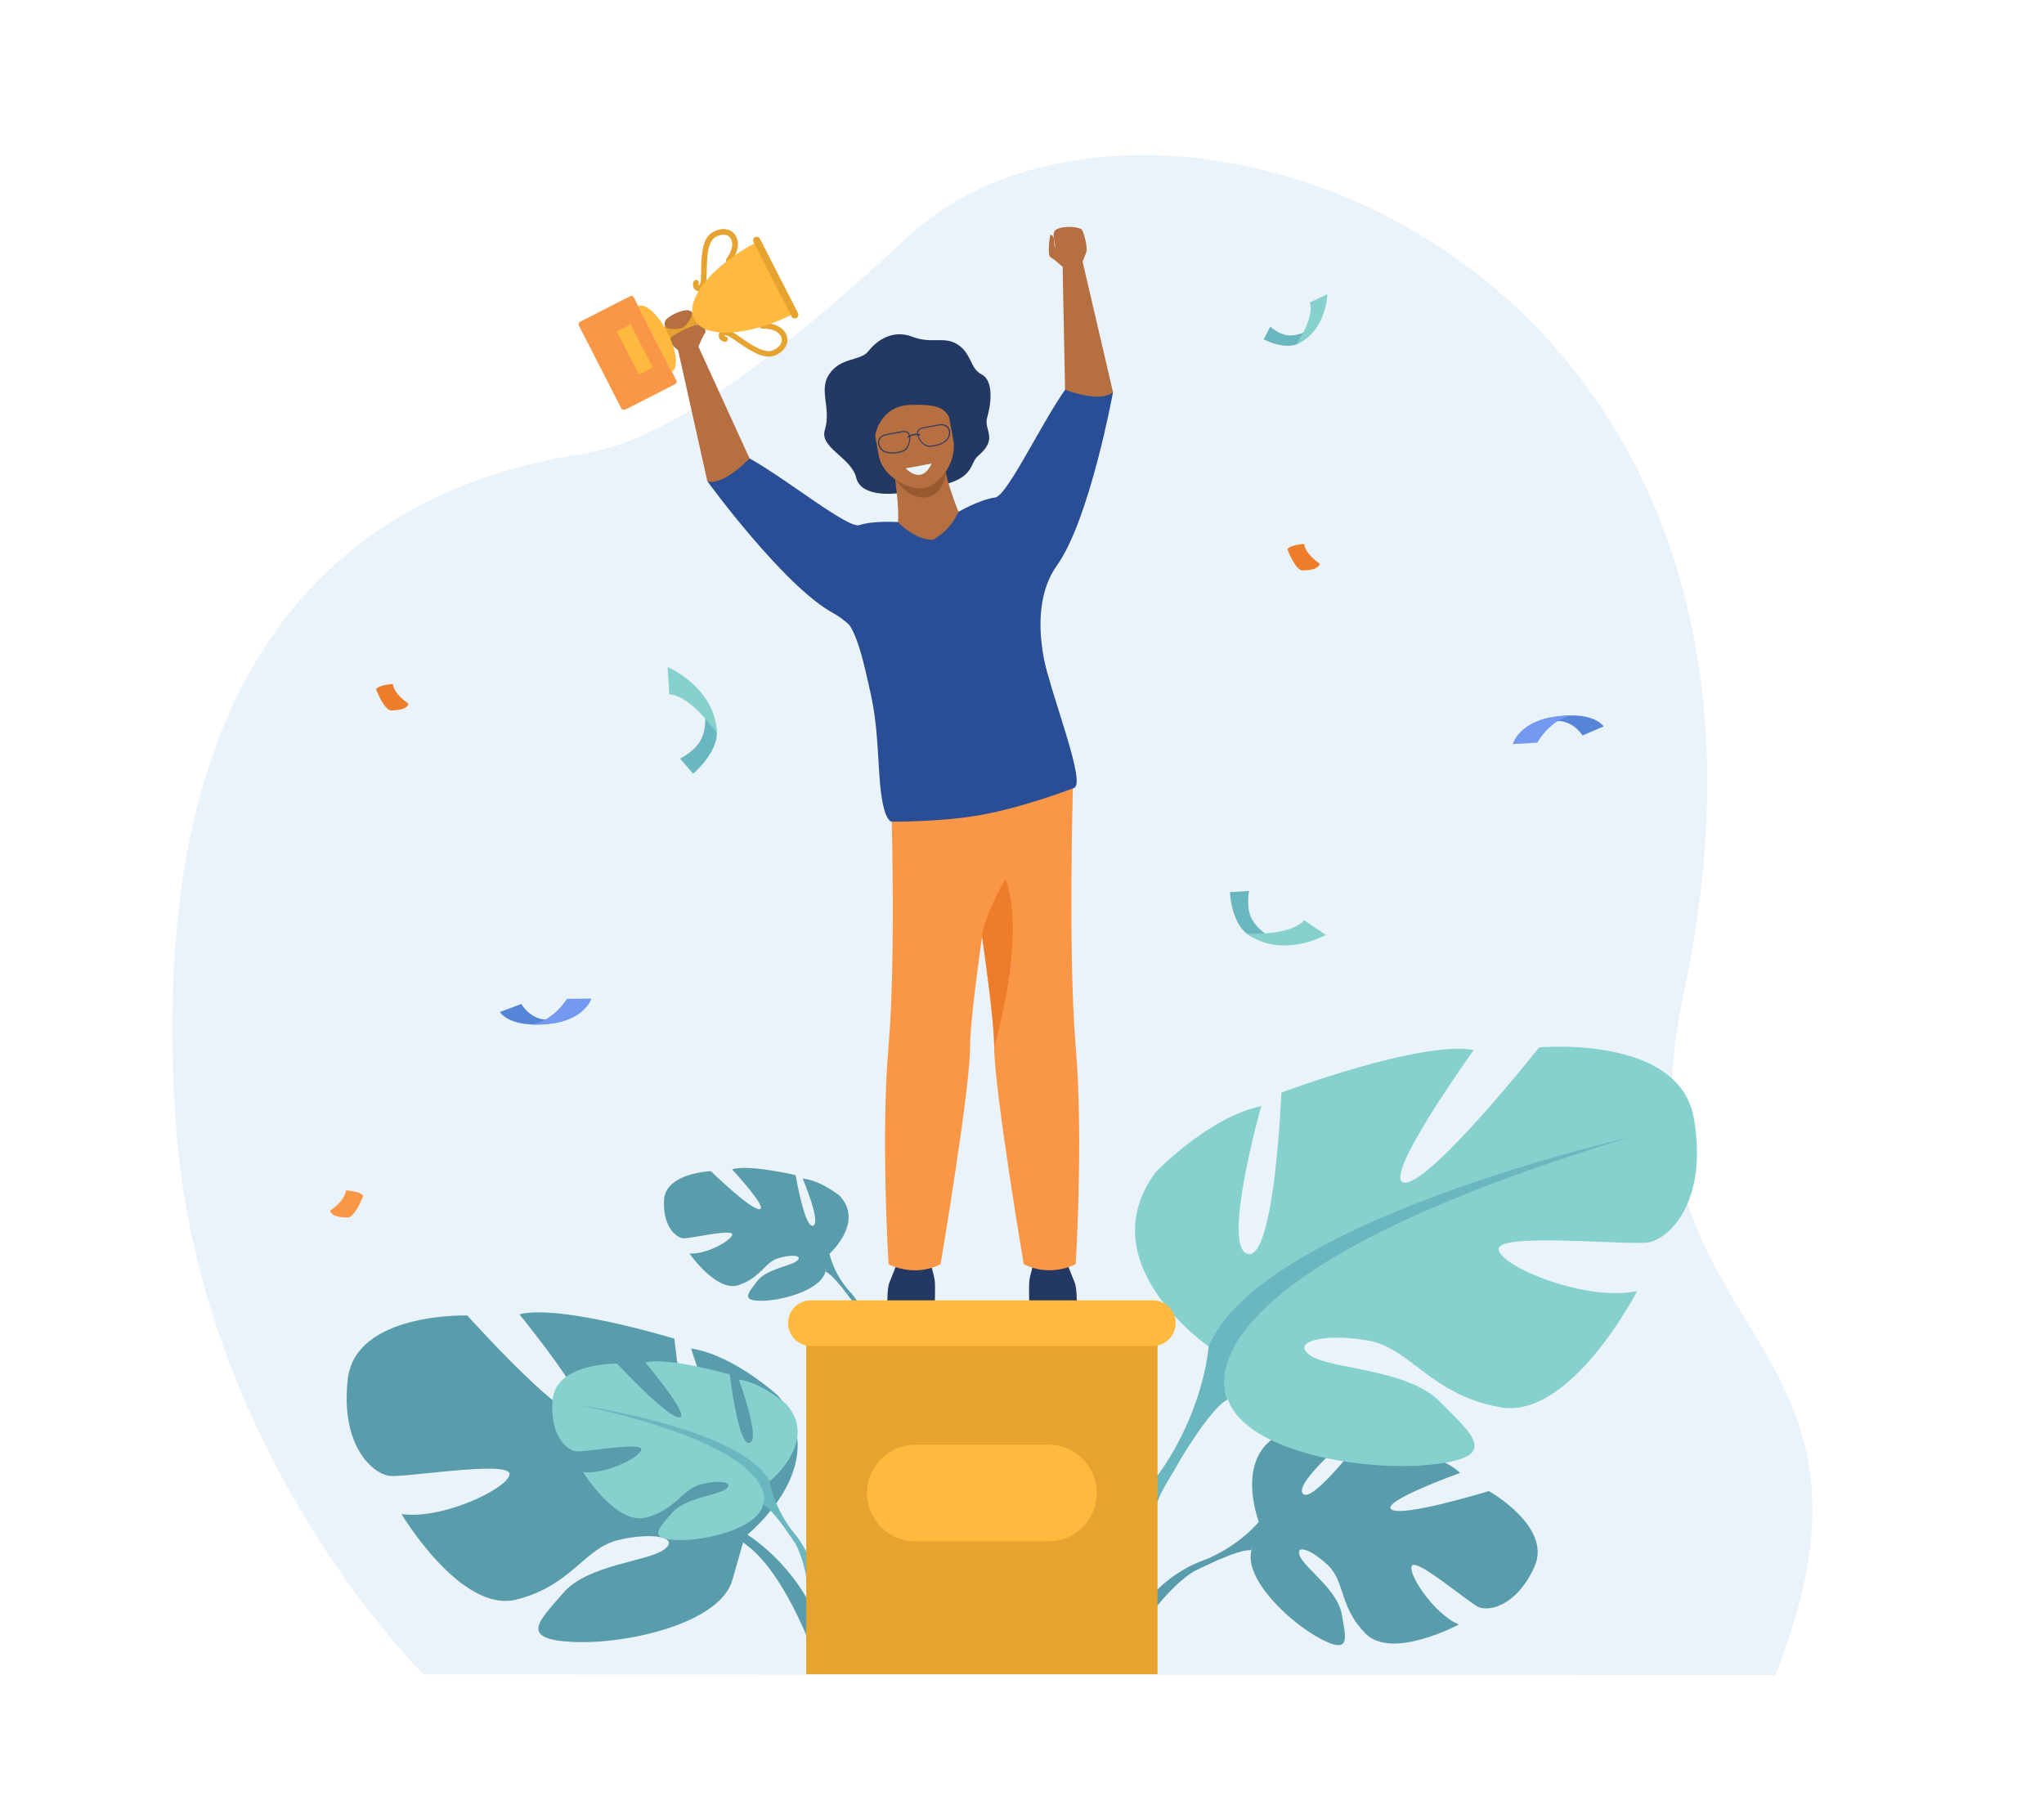 <?xml version="1.0" encoding="utf-8"?>
<!-- Generator: Adobe Illustrator 28.0.0, SVG Export Plug-In . SVG Version: 6.00 Build 0)  -->
<svg version="1.2" baseProfile="tiny" id="Layer_1" xmlns="http://www.w3.org/2000/svg" xmlns:xlink="http://www.w3.org/1999/xlink"
	 x="0px" y="0px" viewBox="0 0 2264 2000" overflow="visible" xml:space="preserve">
<rect x="0" display="none" fill="#FFFFFF" width="2264" height="2000"/>
<g>
	<g>
		<path fill="#EBF3FA" d="M469.1,1854.9c0,0-247.7-242.7-274.2-608.2c-33-454.7,135.3-695.6,451.4-744.2
			c97-14.9,225.4-115.9,359.1-240.1c269.8-250.6,1036,15.5,859.5,838.1c-83.1,387,256.6,365.3,101.5,755.3L469.1,1854.9z"/>
		<g>
			<path fill="#599DAD" d="M1394.3,1685.8c0,0-30.4-79,32-100.1c0,0,43.2-8.9,71.6,3.2c0,0-65.6,54.3-54.7,65.9s68.7-65.8,68.7-65.8
				s83.7,20.9,105.3,42.7c0,0-89.3,32-75.9,40.6c13.4,8.5,107.8-20.5,107.8-20.5s70.8,39.6,50.4,84.1
				c-20.3,44.5-51.3,49.5-62.3,44.2c-11-5.3-68.6-54.5-73.4-45.6c-4.8,8.8,24.5,53.6,52.1,65.1c0,0-73.9,39.7-103.2,10.2
				c-29.3-29.4-22.8-57.3-41.2-75.2s-37.2-24.5-31.8-11c5.4,13.5,41.7,37.6,46.4,64.3c4.7,26.7,10.6,45.7-23.9,27.3
				c-34.6-18.5-84.4-66.3-76.1-97.8C1394.3,1685.8,1394.3,1685.8,1394.3,1685.8z"/>
			<g>
				<path fill="#599DAD" d="M1662,1723.9c0,0-201.7-80.6-267.7-38.1c0,0-20.6,26.4-61,42.7l-9.4,11.4c0,0,48.7-24.8,62.2-22.5
					C1386.1,1717.3,1392,1637.8,1662,1723.9z"/>
				<path fill="#599DAD" d="M1333.3,1728.5c0,0-55.4,16.9-79.1,73.8l7.7,3.5c0,0,35.3-55,69-69.5
					C1364.6,1721.9,1333.3,1728.5,1333.3,1728.5z"/>
			</g>
		</g>
		<g>
			<path fill="#599DAD" d="M918.8,1388.9c0,0,39.3-35.1,10.8-64.6c0,0-21.4-17.2-40.5-18.6c0,0,20.8,48.8,11.5,52.1
				c-9.3,3.3-19.3-56-19.3-56s-52.3-12.3-70.5-6.4c0,0,40.3,43.2,30.5,44.1c-9.8,0.9-53.9-42.1-53.9-42.1s-50.5,1.8-51.9,32.2
				c-1.4,30.5,14.3,42,21.9,42.2c7.6,0.2,53.5-10.6,53.7-4.4c0.1,6.3-28.9,22.7-47.4,21.2c0,0,29.6,43,54.2,35.1
				c24.6-8,28.9-25.2,44.2-29.9c15.3-4.6,27.6-3,20.7,2.9c-6.9,5.9-33.8,8.9-44,22.4c-10.2,13.5-18.9,22.3,5.5,21.9
				c24.4-0.4,65.6-12.7,70-32.5C918.8,1388.9,918.8,1388.9,918.8,1388.9z"/>
			<g>
				<path fill="#599DAD" d="M759.7,1333.8c0,0,134.7,12.9,159.1,55.2c0,0,3.9,20.5,21.6,41l2,9c0,0-19.9-27.6-28-30.2
					C914.4,1408.7,933.8,1363,759.7,1333.8z"/>
				<path fill="#599DAD" d="M940.5,1430c0,0,25.9,25.1,22.8,63.4l-5.3-0.2c0,0-3.9-40.5-18.4-58.1C925,1417.4,940.5,1430,940.5,1430
					z"/>
			</g>
		</g>
		<g>
			<path fill="#86D1CD" d="M1338.7,1491.5c0,0-134-91.9-58.4-193.2c0,0,58.7-61.1,116.7-72.9c0,0-44.6,157.3-14.8,163.8
				c29.8,6.5,37.1-178.9,37.1-178.9s155.2-58.1,213.1-47.1c0,0-106.4,147.9-75.9,146.9c30.5-1,148.3-149.8,148.3-149.8
				s155.1-14.4,171.3,78.2c16.3,92.6-27.3,134.2-50.4,137.8c-23.1,3.6-167.9-11.4-165.8,7.8c2.1,19.2,97.2,58.2,153.4,46.2
				c0,0-73.7,143.3-152.1,128.6c-78.4-14.7-98.4-65.9-147-74.1c-48.6-8.2-85.6,1.7-62.3,17.1c23.3,15.4,106.9,14,143.4,51.2
				c36.5,37.2,66.6,60.8-8.2,69.2c-74.8,8.4-205.7-12.9-227-71.8C1338.7,1491.5,1338.7,1491.5,1338.7,1491.5z"/>
			<g>
				<path fill="#6BB7BF" d="M1803.8,1260.3c0,0-407,92.2-465.1,231.2c0,0-3.9,64.2-50.1,134l-2.6,28.2c0,0,50.1-92.3,73.9-103.4
					C1359.9,1550.4,1282.7,1418.1,1803.8,1260.3z"/>
				<path fill="#6BB7BF" d="M1288.6,1625.5c0,0-69.4,87.1-44.8,202.9l16.1-2.8c0,0-4-125.5,33.6-185.1
					C1331,1581,1288.6,1625.5,1288.6,1625.5z"/>
			</g>
		</g>
		<g>
			<path fill="#599DAD" d="M824.8,1702.7c0,0,102.1-79.6,37-156.5c0,0-49.7-45.7-96.4-52.3c0,0,43.2,122.9,19.8,129.5
				C761.9,1630.1,747,1483,747,1483s-126.3-38.6-171.7-27c0,0,91.9,112.4,67.6,113.1c-24.3,0.7-125.3-111.8-125.3-111.8
				s-124-3.9-132.4,70.6c-8.4,74.4,28.3,105.4,46.9,107.1c18.5,1.7,133-17.3,132.3-2c-0.7,15.3-74.5,51-119.7,44.2
				c0,0,65.7,110.3,127.3,94.8c61.6-15.5,75-57.2,113.3-66.1c38.2-8.9,68.1-2.8,50.4,10.6c-17.8,13.4-84.3,16.4-111.5,47.8
				c-27.2,31.4-50,51.6,9.9,54.6c59.9,3,163-20.4,177-68.2C824.8,1702.7,824.8,1702.7,824.8,1702.7z"/>
			<g>
				<path fill="#599DAD" d="M827.2,1699.7c0,0,76.1,45.5,90.3,138.8l-12.8,2.4c0,0-32.2-94.7-76.9-128.6
					C783.2,1678.4,827.2,1699.7,827.2,1699.7z"/>
			</g>
		</g>
		<g>
			<path fill="#86D1CD" d="M852.5,1641.1c0,0,54.7-44.1,18.7-85.3c0,0-27.4-24.4-52.8-27.5c0,0,24.5,66.3,11.9,70.2
				c-12.6,3.8-22-75.9-22-75.9s-68.9-19.8-93.5-13.2c0,0,50.9,60.2,37.7,60.8c-13.2,0.6-69-59.6-69-59.6s-67.4-1-71.3,39.5
				c-3.9,40.5,16.3,57,26.4,57.7c10.1,0.8,72-10.6,71.8-2.2c-0.2,8.3-40,28.4-64.6,25.1c0,0,36.6,59.3,69.9,50.4
				c33.3-9,40.2-31.7,60.9-36.9c20.7-5.2,37-2.1,27.4,5.3c-9.5,7.4-45.6,9.6-60.1,26.9c-14.5,17.3-26.7,28.5,5.8,29.6
				c32.5,1.1,88.3-12.5,95.5-38.6C852.5,1641.1,852.5,1641.1,852.5,1641.1z"/>
			<g>
				<path fill="#6BB7BF" d="M644.1,1557c0,0,178.6,26.1,208.4,84.1c0,0,3.8,27.6,26.1,56.1l2.1,12.1c0,0-24.7-38.1-35.3-42.1
					C845.3,1667.2,874.2,1607.6,644.1,1557z"/>
				<path fill="#6BB7BF" d="M878.6,1697.2c0,0,32.8,35.2,26.1,86l-7-0.7c0,0-2.5-54.3-20.7-78.7
					C858.8,1679.5,878.6,1697.2,878.6,1697.2z"/>
			</g>
		</g>
		<g>
			<g>
				<path fill="#233862" d="M982.8,1442.5c0,0,0-16.2,2.3-21.6c2.3-5.4,10.8-27.3,10.8-27.3h33.1c0,0,6.1,20,6.5,26.5
					c0.4,6.5,0,22.3,0,22.3H982.8z"/>
				<path fill="#233862" d="M1192.7,1442.5c0,0,0-16.2-2.3-21.6c-2.3-5.4-10.8-27.3-10.8-27.3h-33.1c0,0-6.1,20-6.5,26.5
					c-0.4,6.5,0,22.3,0,22.3H1192.7z"/>
				<path fill="#F99746" d="M987,882.1c0,0,5.8,176.6-2.9,277.4c-8.6,100.8,0.1,241,0.1,241s27.7,15.2,57.6,0
					c0,0,32.9-194.7,32.7-241c-0.2-49.3,35.8-269.7,35.8-269.7L987,882.1z"/>
				<path fill="#F99746" d="M1191.5,1400.4c0,0-27.6,15.3-57.6,0c0,0-32.9-194.7-32.7-241c0.1-20.8-6.3-72.2-13.7-124.5
					c-10.1-71.6-22.1-145.1-22.1-145.1l123.1-22.3c0,0-5.6,191.1,3,291.9C1200.2,1260.2,1191.5,1400.4,1191.5,1400.4z"/>
				<path fill="#ED7D2B" d="M1101.2,1159.4c0.1-20.8-6.3-72.2-13.7-124.5c7.7-31.3,26.3-61.4,26.3-61.4
					C1137.5,1039.8,1101.2,1159.4,1101.2,1159.4z"/>
			</g>
			<path fill="#2A4E96" d="M995.1,578.4c0,0-27.2-2-43.3,3.3c-16.1,5.3-122.9-86.5-146.6-82.8c0,0-21.2,10.2-21.6,34.4
				c0,0,84.5,116,139.2,145.9c54.7,29.9,58.4,112.6,58.4,112.6l30.5-22.8L995.1,578.4z"/>
			<path fill="#B56F40" d="M773.6,384c0.6,1.2,56.6,123.8,56.6,123.8s-28.4,30.5-46.7,25.5l-33.6-150.7L773.6,384z"/>
			<path fill="#B56F40" d="M773.6,384c0,0-0.3-19.7-2.5-25c-3.3-7.7-2.4-16.9-12.6-15.2c-10.2,1.7-21.6,9.3-21.9,12.7
				c-0.4,4.6,2.7,20.3,6.2,23.9c3.5,3.6,10,9.2,10,9.2L773.6,384z"/>
			<path fill="#B56F40" d="M773.6,384c0,0,4.9-12,7.5-15.4c2.6-3.4-9.7-22-10.8-22.6c0,0-4.2,1.9,0.4,10.7c3,5.6-1.3,10-1.3,10
				L773.6,384z"/>
			<path fill="#2A4E96" d="M1061.8,566.9c0,0,23.6-13.6,40.5-15.8c16.8-2.2,73.2-131.3,96.1-138.2c0,0,23.6,0,34.4,21.7
				c0,0-25.8,141.1-62.1,191.8c-36.3,50.7-7.1,131.4-7.1,131.4l-34.1-11.9L1061.8,566.9z"/>
			<path fill="#233862" d="M993.4,546.5c0,0-39.7,5.3-45-17.2c-5.3-22.5-40.8-33-34.8-52.9c7.4-24.5-7.1-44,4.7-61.7
				c13-19.5,34.9-14.3,43.8-25.9c8.9-11.6,26.8-24.1,48.3-15.8c21.5,8.3,35-0.8,49.8,8.3c16.3,10.1,14,27,27.1,33.5
				c12.1,6,11.7,28.5,6.1,47.7c-4.1,13.9,12.9,23.1-9.8,42.3c-9.5,8-4.3,22.9-36,31.5C1033.4,540.3,1000.8,539.3,993.4,546.5z"/>
			<path fill="#B56F40" d="M990.8,526.2c0,0,5.4,35.6,3.8,52.4l-31.3,31.7l138.8-4.8l-40.5-38.6c0,0-18.5-45.7-16.7-64.2
				C1047,484.1,990.8,526.2,990.8,526.2z"/>
			<path fill="#99592E" d="M991.6,531.1c0,0,15.4,23.7,35.5,19.5c20-4.3,20.4-27.9,20.4-27.9L991.6,531.1z"/>
			<path fill="#B56F40" d="M1022.9,541c-14.6,2.4-45.1-12-49.5-36.1l-6.9-37.5c-1.6-8.8,3.2-17.1,10.7-18.5l55.6-10.3
				c7.5-1.4,14.9,4.7,16.6,13.4l6.5,35.4C1060.5,512.7,1039.6,538.2,1022.9,541z"/>
			<path fill="#2A4E96" d="M1188.9,873.1c0,0-51.8,20.3-100.7,29.4c-21.4,4-45,5.9-63.9,6.8c-20.9,1.1-36.1,0.9-36.1,0.9
				s-10.7,3-14.2-51.9c-2.7-41.7-3-63.1-12-100.7c-4.9-20.7-10.4-48.1-21-65.1c-23.9-38.2,3.9-91.8,13.3-98c0,0,14.1-8.4,40.4-16.1
				c0.1,0.5,19.8,20.4,38.8,19.5c10.6-6.7,18.9-12.2,28.4-31.2c16.2-1.1,34.1-1.1,53.6,0.4c0,0,3.5,8.1,37.8,153.1
				C1166.8,777.8,1204.4,870.5,1188.9,873.1z"/>
			<path fill="#233862" d="M969,483.8c0,0,4.6-33.9,38.7-35.2c34.1-1.3,38.2,5.2,43.3,12.8c5,7.6,4.8-32,4.8-32l-41.3-4.4
				c0,0-44.7,14.7-48.3,22.7c-3.6,8.2-2.6,8.6-2.6,8.6L969,483.8z"/>
			<g>
				<path fill="#2C3A64" d="M994.6,501.8c-5.7,1.1-17.4,1.9-21.3-7.7c-1.2-2.9-1.1-5.7,0.2-8c1.4-2.6,4.2-4.5,7.7-5.1l17.6-3.3
					c3.3-0.6,5.9-0.1,7.5,1.6c2.7,2.8,2,7.9,1.5,10c-1.5,7.1-4.7,10.8-10.1,11.8C997.6,501.1,996.4,501.5,994.6,501.8z M981.5,482.1
					c-3.1,0.6-5.6,2.2-6.9,4.5c-1.1,2-1.2,4.5-0.1,7c2,4.9,6.4,7.5,13.2,7.6c5.2,0.1,9.8-1.3,9.8-1.3l0.1,0
					c4.8-0.9,7.8-4.4,9.2-10.9c0.3-1.5,1.2-6.4-1.2-8.9c-1.3-1.4-3.5-1.8-6.4-1.2L981.5,482.1z"/>
			</g>
			<g>
				<path fill="#2C3A64" d="M1035.2,494.3c-1.8,0.3-3,0.4-3.2,0.4c-5.4,1-9.7-1.4-13.6-7.4c-1.2-1.8-3.7-6.3-2.1-9.8
					c0.9-2.1,3.1-3.5,6.4-4.1l17.6-3.3c3.5-0.6,6.8,0.1,9,2c2.1,1.7,3.1,4.3,3.1,7.4C1052.2,489.9,1040.9,493.2,1035.2,494.3z
					 M1022.8,474.5c-2.9,0.5-4.8,1.7-5.6,3.5c-1.3,3.2,1.2,7.5,2,8.7c3.7,5.6,7.6,7.8,12.5,6.9l0.1,0c0,0,4.9-0.3,9.7-2.3
					c6.3-2.5,9.5-6.5,9.6-11.8c0-2.8-0.9-5-2.7-6.5c-2-1.7-4.9-2.3-8.1-1.8L1022.8,474.5z"/>
			</g>
			<g>
				<path fill="#2C3A64" d="M1006,484.8c-0.3,0-0.5-0.1-0.7-0.3c-0.2-0.3-0.1-0.8,0.2-1c0.3-0.2,6.6-4.6,13.3-2.4
					c0.4,0.1,0.6,0.5,0.5,0.9c-0.1,0.4-0.5,0.6-0.9,0.5c-6.1-1.9-12,2.2-12.1,2.3C1006.2,484.8,1006.1,484.8,1006,484.8z"/>
			</g>
			<path fill="#EBF3FA" d="M1003.2,518.8c0,0,11.1-2.1,14.1-2.6c3-0.5,14.5-2.7,14.5-2.7s-4.1,11.1-12.6,12.4
				C1010.8,527.3,1003.2,518.8,1003.2,518.8z"/>
			<path fill="#B56F40" d="M1177,295.6c0,1.3,2.7,136.2,2.7,136.2s38.8,15.1,53.1,2.7l-35-150.4L1177,295.6z"/>
			<path fill="#B56F40" d="M1177,295.6c0,0-8.3-17.9-8.5-23.6c-0.4-8.4-5.2-16.3,4.8-19.2c9.9-2.9,23.5-1,25.2,1.9
				c2.3,3.9,6.4,19.5,4.8,24.3c-1.6,4.8-5,12.7-5,12.7L1177,295.6z"/>
			<path fill="#B56F40" d="M1177,295.6c0,0-9.6-8.7-13.4-10.6c-3.8-1.9-0.8-24.1-0.1-25c0,0,4.7-0.1,4.3,9.8
				c-0.3,6.4,5.5,8.4,5.5,8.4L1177,295.6z"/>
			<g>
				<path fill="#F99746" d="M688.2,452.4l-47-91.7c-0.8-1.6-0.2-3.5,1.4-4.3l55.2-28.2c1.6-0.8,3.5-0.2,4.3,1.4l47,91.7
					c0.8,1.6,0.2,3.5-1.4,4.3l-55.2,28.2C690.9,454.6,689,454,688.2,452.4z"/>
				<g>
					<g>
						<g>
							<path fill="#E6A330" d="M796.8,374.7c-0.7-1.4-0.9-3-0.6-4.4c0.7-3,4-5.8,9.6-4.8c3.6,0.7,8.5,4.1,14.8,8.5
								c10.9,7.5,25.8,17.9,35.2,14.2c6.9-2.7,10.9-8,10-13.3c-0.9-5.1-7.1-10.9-21.5-10.9c-1.7,0-3.1-1.4-3.1-3.1
								c0-1.7,1.4-3.1,3.1-3.1c18.1,0,26.2,8.2,27.6,15.9c1.6,8.3-4,16.4-13.8,20.2c-12.5,4.8-28.2-6.2-40.9-14.9
								c-5-3.5-10.2-7-12.4-7.5c-1.7-0.3-2.4,0.1-2.5,0.2c0,0.1,0.4,0.7,1.6,1c1.6,0.5,2.6,2.2,2.1,3.8c-0.5,1.6-2.2,2.6-3.8,2.1
								C799.4,378,797.7,376.4,796.8,374.7z"/>
						</g>
						<g>
							<path fill="#E6A330" d="M768.3,319c0.7,1.4,1.9,2.5,3.2,3c2.9,1.2,7.1,0.1,9.5-5c1.5-3.3,1.6-9.3,1.8-17
								c0.2-13.2,0.6-31.3,9-36.9c6.2-4.1,12.9-4.2,16.6-0.3c3.5,3.7,4.7,12.2-3.7,23.8c-1,1.4-0.7,3.3,0.7,4.3
								c1.4,1,3.3,0.7,4.3-0.7c10.7-14.7,8.6-26,3.2-31.7c-5.8-6.1-15.7-6.4-24.5-0.6c-11.2,7.3-11.5,26.5-11.8,41.9
								c-0.1,6.1-0.2,12.4-1.2,14.5c-0.7,1.6-1.5,1.9-1.6,1.9c-0.1-0.1-0.3-0.7,0.1-1.9c0.6-1.6-0.2-3.4-1.8-4
								c-1.6-0.6-3.4,0.2-4,1.8C767.2,314.9,767.4,317.2,768.3,319z"/>
						</g>
					</g>
					<path fill="#E6A330" d="M741.8,376.3l-7.4-14.6c1.4,2.8,34-13.3,32.5-16.1l7.4,14.6C772.6,356.7,740.1,372.8,741.8,376.3z"/>
					<path fill="#FFB93E" d="M879.8,347.2c-50,25.6-99.6,28.5-110.8,6.6c-11.2-21.9,20.2-60.5,70.1-86
						C846,281.1,869.9,327.8,879.8,347.2z"/>
					<path fill="#FFB93E" d="M706.9,339.1c7.6-3.9,22.2,9.2,32.4,29.3c10.3,20.1,12.4,39.5,4.8,43.4
						C737.9,399.5,716,356.8,706.9,339.1z"/>
					<path fill="#E6A330" d="M876.8,350.6l-42.2-82.5c-1-2-0.2-4.4,1.7-5.4h0c2-1,4.4-0.2,5.4,1.7l42.2,82.5c1,2,0.2,4.4-1.7,5.4
						l0,0C880.2,353.4,877.8,352.6,876.8,350.6z"/>
				</g>
				
					<rect x="675.9" y="378.5" transform="matrix(0.456 0.89 -0.89 0.456 727.166 -414.874)" fill="#FFB93E" width="53.7" height="17.2"/>
			</g>
			<path fill="#B56F40" d="M748.4,347.4c6.3-2.7,15.3-4.4,17.6-1.8c2.3,2.6-3.6,13.6-9.7,17.4c-2.9,1.8-17.5,2.8-19.4-1.3
				C735.4,358.6,735.3,353,748.4,347.4z"/>
		</g>
		<rect x="893" y="1453.6" fill="#E6A330" width="389.1" height="401.1"/>
		<path fill="#FFB93E" d="M1276.9,1491.1H898.2c-14,0-25.3-11.3-25.3-25.3l0,0c0-14,11.3-25.3,25.3-25.3h378.7
			c14,0,25.3,11.3,25.3,25.3l0,0C1302.2,1479.7,1290.9,1491.1,1276.9,1491.1z"/>
		<path display="none" fill="#2E3552" d="M2063.5,1859.2H354.6c-2.2,0-4-1.8-4-4v0c0-2.2,1.8-4,4-4h1708.9c2.2,0,4,1.8,4,4l0,0
			C2067.5,1857.4,2065.7,1859.2,2063.5,1859.2z"/>
	</g>
	<g>
		<path fill="#6BB7BF" d="M1452.5,363.6c0,0-11.6,8.7-25,8c-9.9-0.5-20.1-9.3-20.5-9.8l-7.3,14.1c0,0,18.6,10.1,33.9,6.4
			c4.7-1.1,12.2-6.2,15.5-9.9C1452.7,368.3,1452.5,363.6,1452.5,363.6z"/>
		<path fill="#86D1CD" d="M1450.8,335l19.4-9.1c0,0-0.8,41.3-34.3,55.5C1436,381.4,1456.2,352.2,1450.8,335z"/>
	</g>
	<g>
		<path fill="#6BB7BF" d="M779.4,781.8c0,0,5.4,19.7-2.6,36.8c-5.9,12.7-22.6,21.5-23.6,21.7l14.6,16.8c0,0,22.9-19,26-40.9
			c1-6.7-1.8-19.1-4.9-25.4C785.6,784,779.4,781.8,779.4,781.8z"/>
		<path fill="#86D1CD" d="M741.3,769.1l-1.8-30.1c0,0,53.5,22.6,54.6,73.7C794.1,812.6,766.5,771,741.3,769.1z"/>
	</g>
	<g>
		<path fill="#6BB7BF" d="M1412.7,1040.9c0,0-18.1-7.4-26.4-23.4c-6.2-11.9-3.1-29.6-2.7-30.5l-21.3,1.3c0,0,1,28.4,15.8,43.5
			c4.5,4.7,15.5,9.8,22,11.1C1407.4,1044.4,1412.7,1040.9,1412.7,1040.9z"/>
		<path fill="#86D1CD" d="M1444.6,1019.5l23.9,16.2c0,0-48.3,27.4-87.6-1.6C1380.8,1034.1,1428.4,1037.4,1444.6,1019.5z"/>
	</g>
	<g>
		<path fill="#5685D8" d="M1703.5,805.1c0,0,28.3-19.6,49.5,9.6l23.3-10c0,0-11.5-18.2-56.7-10.1
			C1690.1,799.9,1703.5,805.1,1703.5,805.1z"/>
		<path fill="#739AF0" d="M1675.7,824.3c0,0,7.7-31.8,65.7-31.8c0,0-21.7,2.1-38.7,30.2L1675.7,824.3z"/>
	</g>
	<g>
		<path fill="#5685D8" d="M626.4,1124.1c0,0-29.1,18.3-49-11.9l-23.7,8.9c0,0,10.7,18.7,56.1,12.7
			C639.6,1129.9,626.4,1124.1,626.4,1124.1z"/>
		<path fill="#739AF0" d="M655.1,1106.2c0,0-9.2,31.4-67.1,28.7c0,0,21.8-1.1,40-28.4L655.1,1106.2z"/>
	</g>
	<path fill="#ED7D2B" d="M1461.8,624.4c0,0-15.6-9.9-17.3-21.8c0,0-15.2,0.8-18.5,5.8c0,0,7,19.7,15.2,23.4
		C1441.3,631.8,1459.7,633,1461.8,624.4z"/>
	<path fill="#ED7D2B" d="M452.4,779.5c0,0-15.6-9.9-17.3-21.8c0,0-15.2,0.8-18.5,5.8c0,0,7,19.7,15.2,23.4
		C431.9,786.9,450.4,788.1,452.4,779.5z"/>
	<path fill="#F99746" d="M365.6,1341.1c0,0,16-10.1,17.7-22.4c0,0,15.6,0.8,19,5.9c0,0-7.2,20.2-15.6,24
		C386.6,1348.7,367.7,1350,365.6,1341.1z"/>
	<path fill="#FFB93E" d="M1161.2,1707.6H1014c-29.6,0-53.6-24-53.6-53.6v0c0-29.6,24-53.6,53.6-53.6h147.2c29.6,0,53.6,24,53.6,53.6
		v0C1214.7,1683.7,1190.7,1707.6,1161.2,1707.6z"/>
</g>
</svg>
